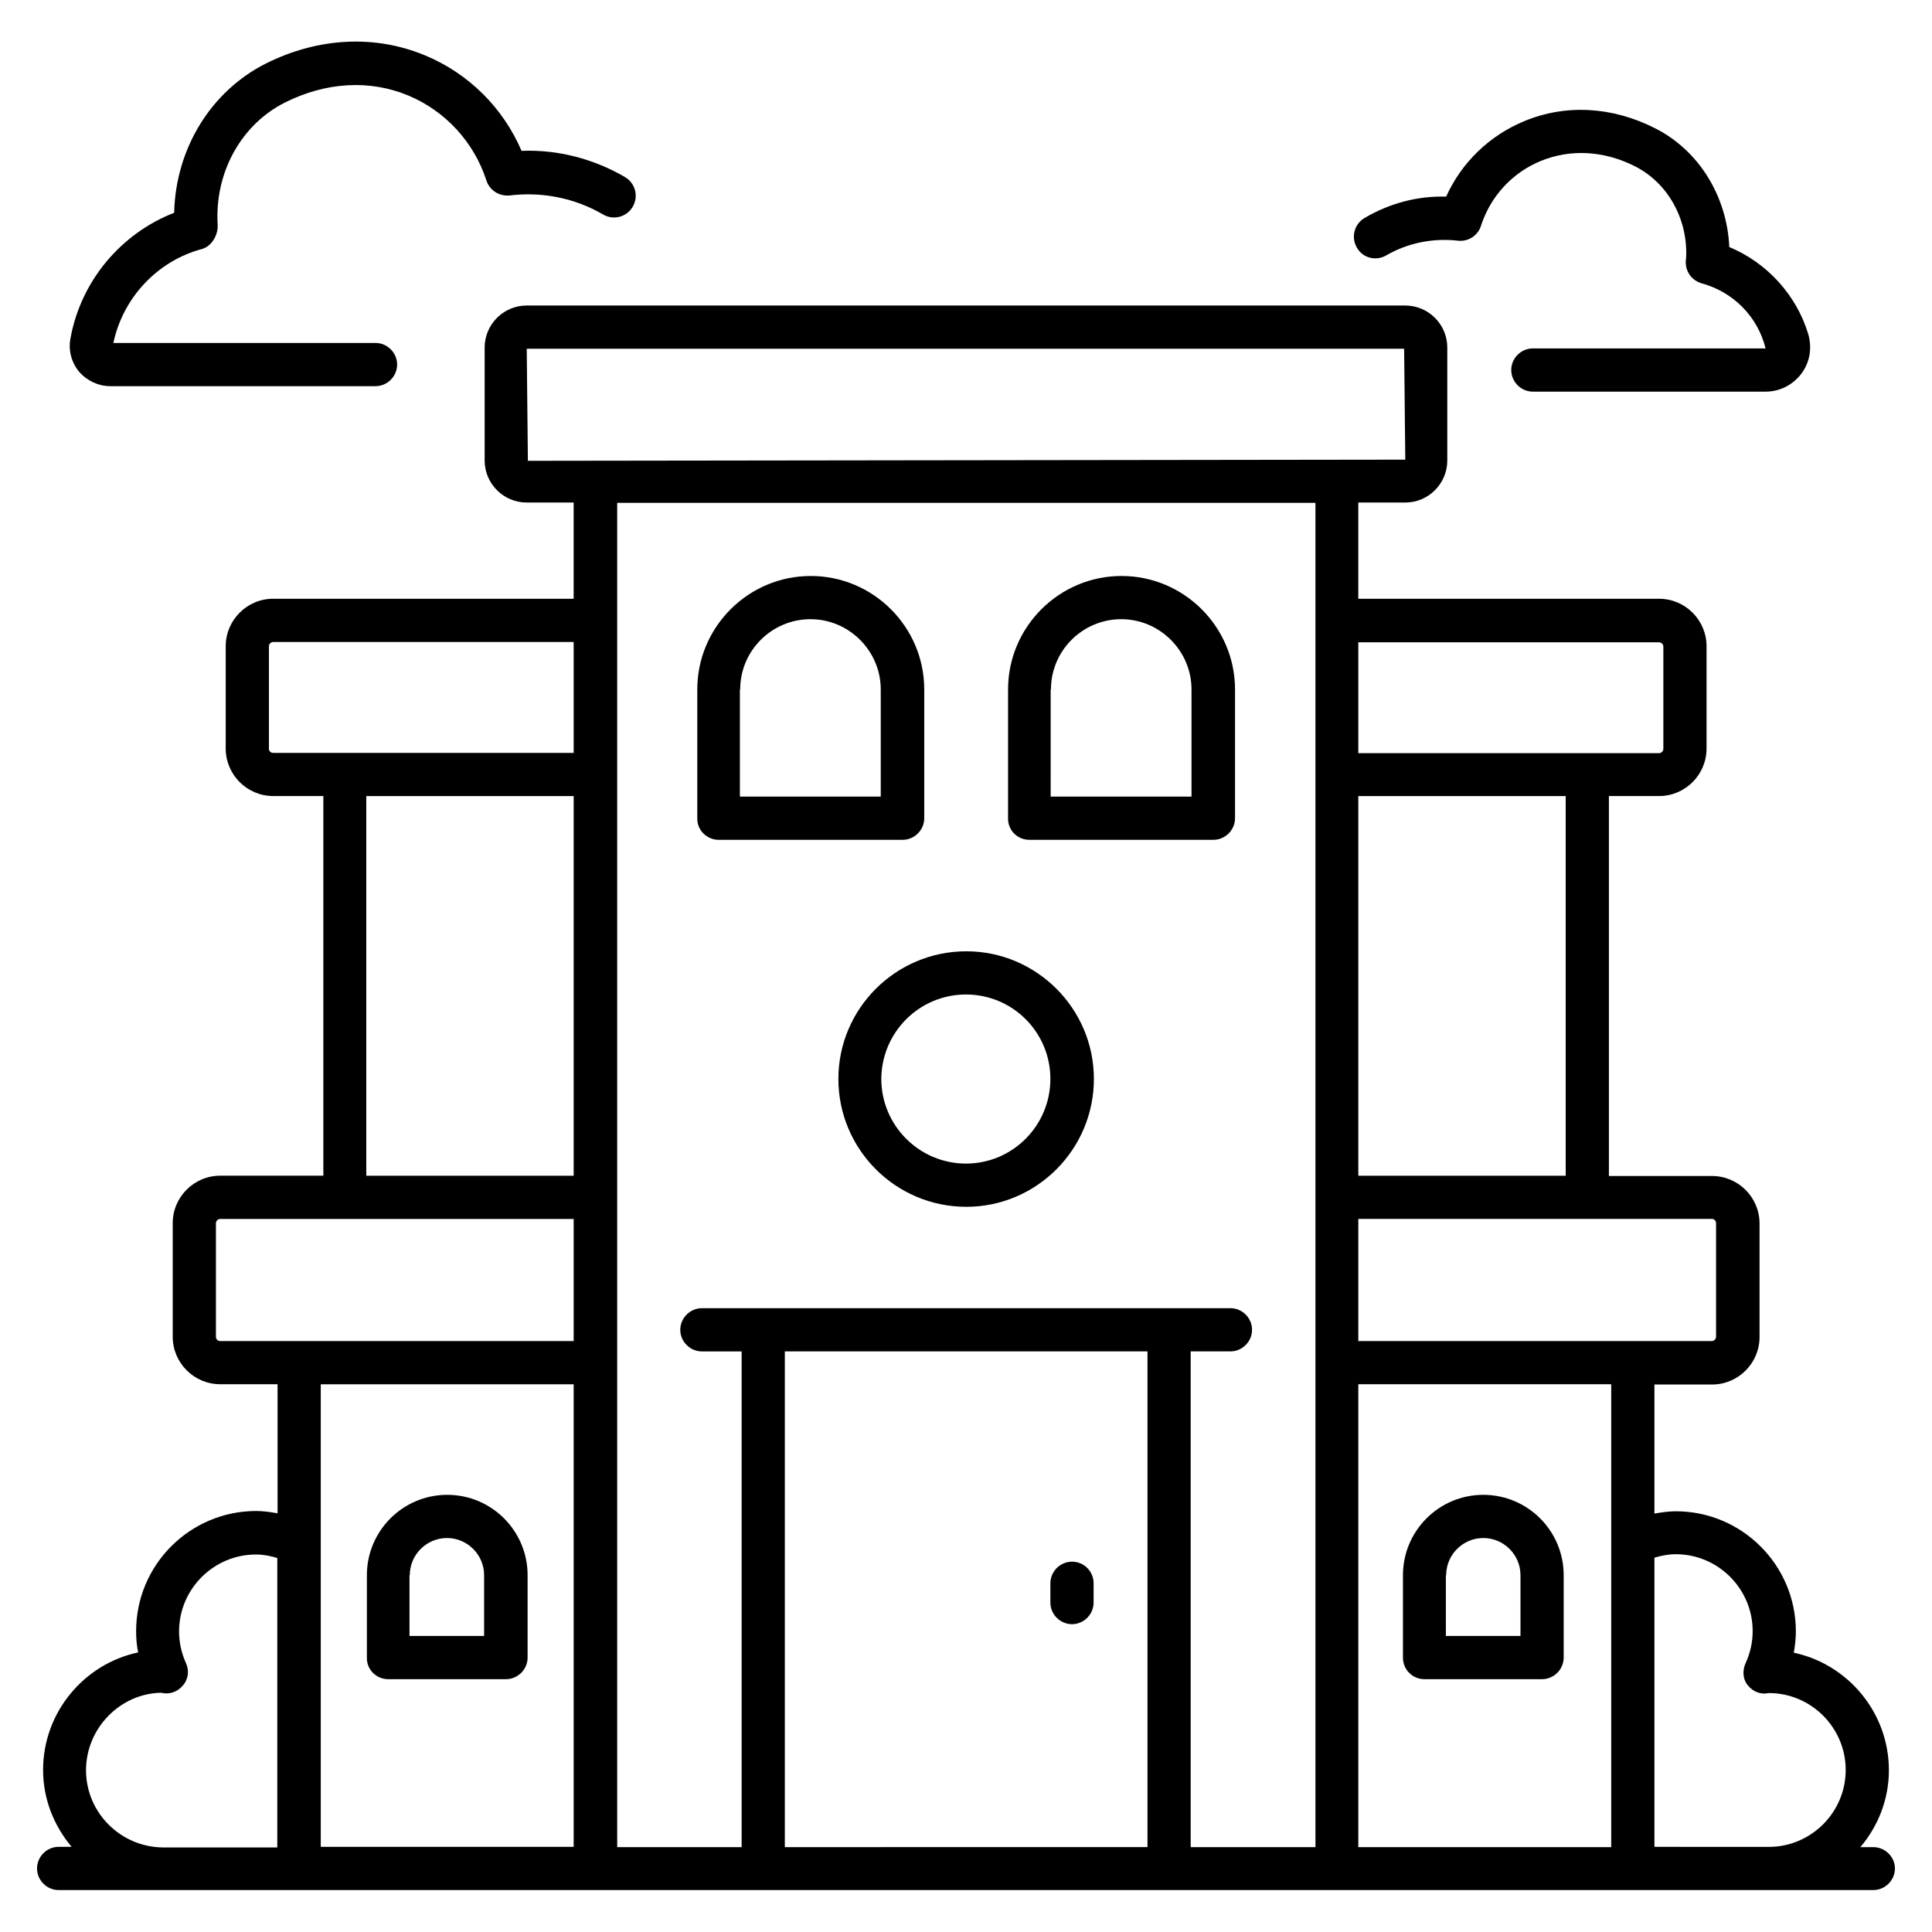 <?xml version="1.0" encoding="UTF-8"?>
<!-- Uploaded to: ICON Repo, www.svgrepo.com, Generator: ICON Repo Mixer Tools -->
<svg fill="#000000" width="800px" height="800px" version="1.1" viewBox="144 144 512 512" xmlns="http://www.w3.org/2000/svg">
 <g>
  <path d="m640.45 633.51h-3.434c4.656-5.496 7.559-12.594 7.559-20.383 0-15.266-10.84-28.09-25.191-31.145 0.305-1.832 0.535-3.742 0.535-5.648 0-17.559-14.273-31.832-31.832-31.832-1.91 0-3.816 0.305-5.648 0.609v-34.199h15.266c6.945 0 12.594-5.648 12.594-12.594v-30.074c0-6.945-5.648-12.594-12.594-12.594h-27.328v-100.69h13.281c6.945 0 12.594-5.648 12.594-12.594v-27.098c0-6.945-5.648-12.594-12.594-12.594l-79.695-0.004v-25.496h12.441c6.184 0 11.145-5.039 11.145-11.145v-29.922c0-6.184-5.039-11.145-11.145-11.145h-232.82c-6.184 0-11.145 5.039-11.145 11.145v29.922c0 6.184 5.039 11.145 11.145 11.145h12.441v25.496h-79.613c-6.945 0-12.594 5.648-12.594 12.594v27.098c0 6.945 5.648 12.594 12.594 12.594h13.281v100.61l-27.328 0.004c-6.945 0-12.594 5.648-12.594 12.594v30.074c0 6.945 5.648 12.594 12.594 12.594l15.191 0.004v34.199c-1.832-0.305-3.742-0.609-5.648-0.609-17.559 0-31.832 14.273-31.832 31.832 0 1.91 0.152 3.816 0.535 5.648-14.352 3.055-25.191 15.879-25.191 31.145 0 7.785 2.902 14.809 7.559 20.383l-3.438-0.004c-3.129 0-5.727 2.594-5.727 5.727 0 3.129 2.594 5.727 5.727 5.727h480.91c3.129 0 5.727-2.594 5.727-5.727 0-3.055-2.598-5.648-5.727-5.648zm-356.86-397.09h232.52l0.305 29.391-232.52 0.305zm304.5 319.46c11.223 0 20.383 9.16 20.383 20.383 0 2.902-0.609 5.727-1.832 8.398-0.918 1.984-0.84 4.352 0.609 6.031 1.375 1.68 3.434 2.441 5.496 1.984 11.223 0 20.383 9.16 20.383 20.383 0 11.223-9.16 20.383-20.383 20.383l-30.305-0.008v-76.641c1.832-0.535 3.742-0.914 5.648-0.914zm-95.57 77.633h-32.977v-131.38h10.535c3.129 0 5.727-2.594 5.727-5.727 0-3.129-2.594-5.727-5.727-5.727l-140.07 0.004c-3.129 0-5.727 2.594-5.727 5.727 0 3.129 2.594 5.727 5.727 5.727h10.535v131.37h-32.977v-356.25h185.04v356.25zm-140.53-131.38h96.105v131.37l-96.105 0.004zm219 131.38h-67.023v-122.67h67.023zm27.785-165.34v30.074c0 0.609-0.535 1.145-1.145 1.145l-93.664 0.004v-32.367h93.742c0.609 0 1.066 0.535 1.066 1.145zm-39.848-12.594h-54.961v-100.61h54.961zm-54.961-141.37h79.695c0.609 0 1.145 0.535 1.145 1.145v27.098c0 0.609-0.535 1.145-1.145 1.145h-79.695zm-288.7 28.168v-27.098c0-0.609 0.535-1.145 1.145-1.145h79.617v29.391h-60.688l-18.93-0.004c-0.688 0-1.145-0.457-1.145-1.145zm25.801 12.594h54.961v100.61h-54.961zm-39.848 143.28v-30.074c0-0.609 0.535-1.145 1.145-1.145h93.664v32.367l-93.664-0.004c-0.609 0-1.145-0.457-1.145-1.145zm94.809 12.594v122.59h-67.023v-122.59zm-129.23 102.29c0-11.223 9.16-20.383 19.922-20.535 2.137 0.535 4.352-0.23 5.727-1.91 1.449-1.602 1.754-3.965 0.84-5.949-1.223-2.672-1.832-5.574-1.832-8.398 0-11.223 9.16-20.383 20.383-20.383 1.984 0 3.816 0.383 5.648 0.918v76.715h-30.23c-11.297-0.074-20.457-9.234-20.457-20.457z"/>
  <path d="m521.52 589h31.145c3.129 0 5.727-2.594 5.727-5.727v-21.832c0-11.754-9.543-21.297-21.297-21.297s-21.297 9.543-21.297 21.297v21.832c-0.004 3.207 2.516 5.727 5.723 5.727zm5.727-27.559c0-5.418 4.426-9.848 9.848-9.848 5.418 0 9.848 4.426 9.848 9.848v16.105h-19.77l-0.004-16.105z"/>
  <path d="m246.87 589h31.223c3.129 0 5.727-2.594 5.727-5.727v-21.832c0-11.754-9.543-21.297-21.297-21.297-11.754 0-21.297 9.543-21.297 21.297v21.832c-0.082 3.207 2.516 5.727 5.644 5.727zm5.727-27.559c0-5.418 4.426-9.848 9.848-9.848 5.418 0 9.848 4.426 9.848 9.848v16.105h-19.77l-0.004-16.105z"/>
  <path d="m334.43 366.56h48.777c3.129 0 5.727-2.594 5.727-5.727v-34.117c0-16.566-13.512-30.074-30.074-30.074-16.566 0-30.074 13.512-30.074 30.074v34.121c-0.078 3.129 2.516 5.723 5.644 5.723zm5.727-39.844c0-10.305 8.398-18.625 18.625-18.625 10.23 0 18.625 8.398 18.625 18.625v28.398h-37.328v-28.398z"/>
  <path d="m416.79 366.56h48.777c3.129 0 5.727-2.594 5.727-5.727v-34.117c0-16.566-13.512-30.074-30.074-30.074-16.566 0-30.074 13.512-30.074 30.074v34.121c-0.082 3.129 2.438 5.723 5.644 5.723zm5.723-39.844c0-10.305 8.398-18.625 18.625-18.625 10.23 0 18.625 8.398 18.625 18.625v28.398h-37.328l0.004-28.398z"/>
  <path d="m366.18 429.92c0 18.703 15.191 33.895 33.895 33.895 18.625 0 33.816-15.191 33.816-33.895 0-18.625-15.191-33.816-33.816-33.816-18.707 0-33.895 15.191-33.895 33.816zm33.816-22.367c12.367 0 22.367 10 22.367 22.367s-10 22.441-22.367 22.441-22.441-10.078-22.441-22.441c0.074-12.367 10.074-22.367 22.441-22.367z"/>
  <path d="m428.09 557.86c-3.129 0-5.727 2.594-5.727 5.727v5.113c0 3.129 2.594 5.727 5.727 5.727 3.129 0 5.727-2.594 5.727-5.727v-5.113c0-3.133-2.519-5.727-5.727-5.727z"/>
  <path d="m173.21 246.34h70.305c3.129 0 5.727-2.594 5.727-5.727 0-3.129-2.594-5.727-5.727-5.727h-69.465c2.519-11.98 11.68-21.75 23.434-24.883 2.594-0.688 4.352-3.742 4.199-6.414-0.84-13.812 6.184-26.562 17.863-32.438 10.84-5.418 22.441-6.106 32.672-1.832 9.848 4.121 17.406 12.367 20.688 22.52 0.84 2.594 3.359 4.199 6.106 3.969 8.625-1.07 17.406 0.688 24.809 5.039 2.75 1.602 6.258 0.688 7.863-2.062 1.602-2.75 0.688-6.258-2.062-7.863-8.246-4.809-17.785-7.328-27.402-6.945-4.887-11.375-13.969-20.457-25.496-25.266-13.359-5.574-28.398-4.809-42.289 2.137-14.656 7.402-23.895 22.668-24.277 39.539-14.121 5.496-24.734 18.09-27.48 33.281-0.609 3.129 0.23 6.336 2.289 8.855 2.062 2.367 5.117 3.816 8.246 3.816z"/>
  <path d="m511.37 211.68c5.648-3.281 12.367-4.656 19.008-3.894 2.672 0.305 5.266-1.297 6.106-3.969 2.519-7.785 8.246-14.047 15.879-17.176 7.863-3.207 16.793-2.75 25.113 1.527 8.703 4.504 13.895 14.125 13.359 24.277-0.535 2.977 1.223 5.801 4.121 6.641 8.168 2.215 14.809 8.625 16.945 17.25h-61.68c-3.129 0-5.727 2.594-5.727 5.727 0 3.129 2.594 5.727 5.727 5.727h61.68c3.742 0 7.176-1.754 9.465-4.734 2.289-3.055 2.902-6.871 1.832-10.535-3.129-10.383-10.988-18.93-20.914-23.051-0.609-13.434-8.016-25.57-19.617-31.449-11.375-5.801-23.738-6.488-34.73-1.91-9.238 3.816-16.641 10.992-20.688 20-7.711-0.23-15.113 1.832-21.602 5.648-2.75 1.602-3.664 5.113-2.062 7.863 1.527 2.746 5.035 3.664 7.785 2.059z"/>
 </g>
</svg>